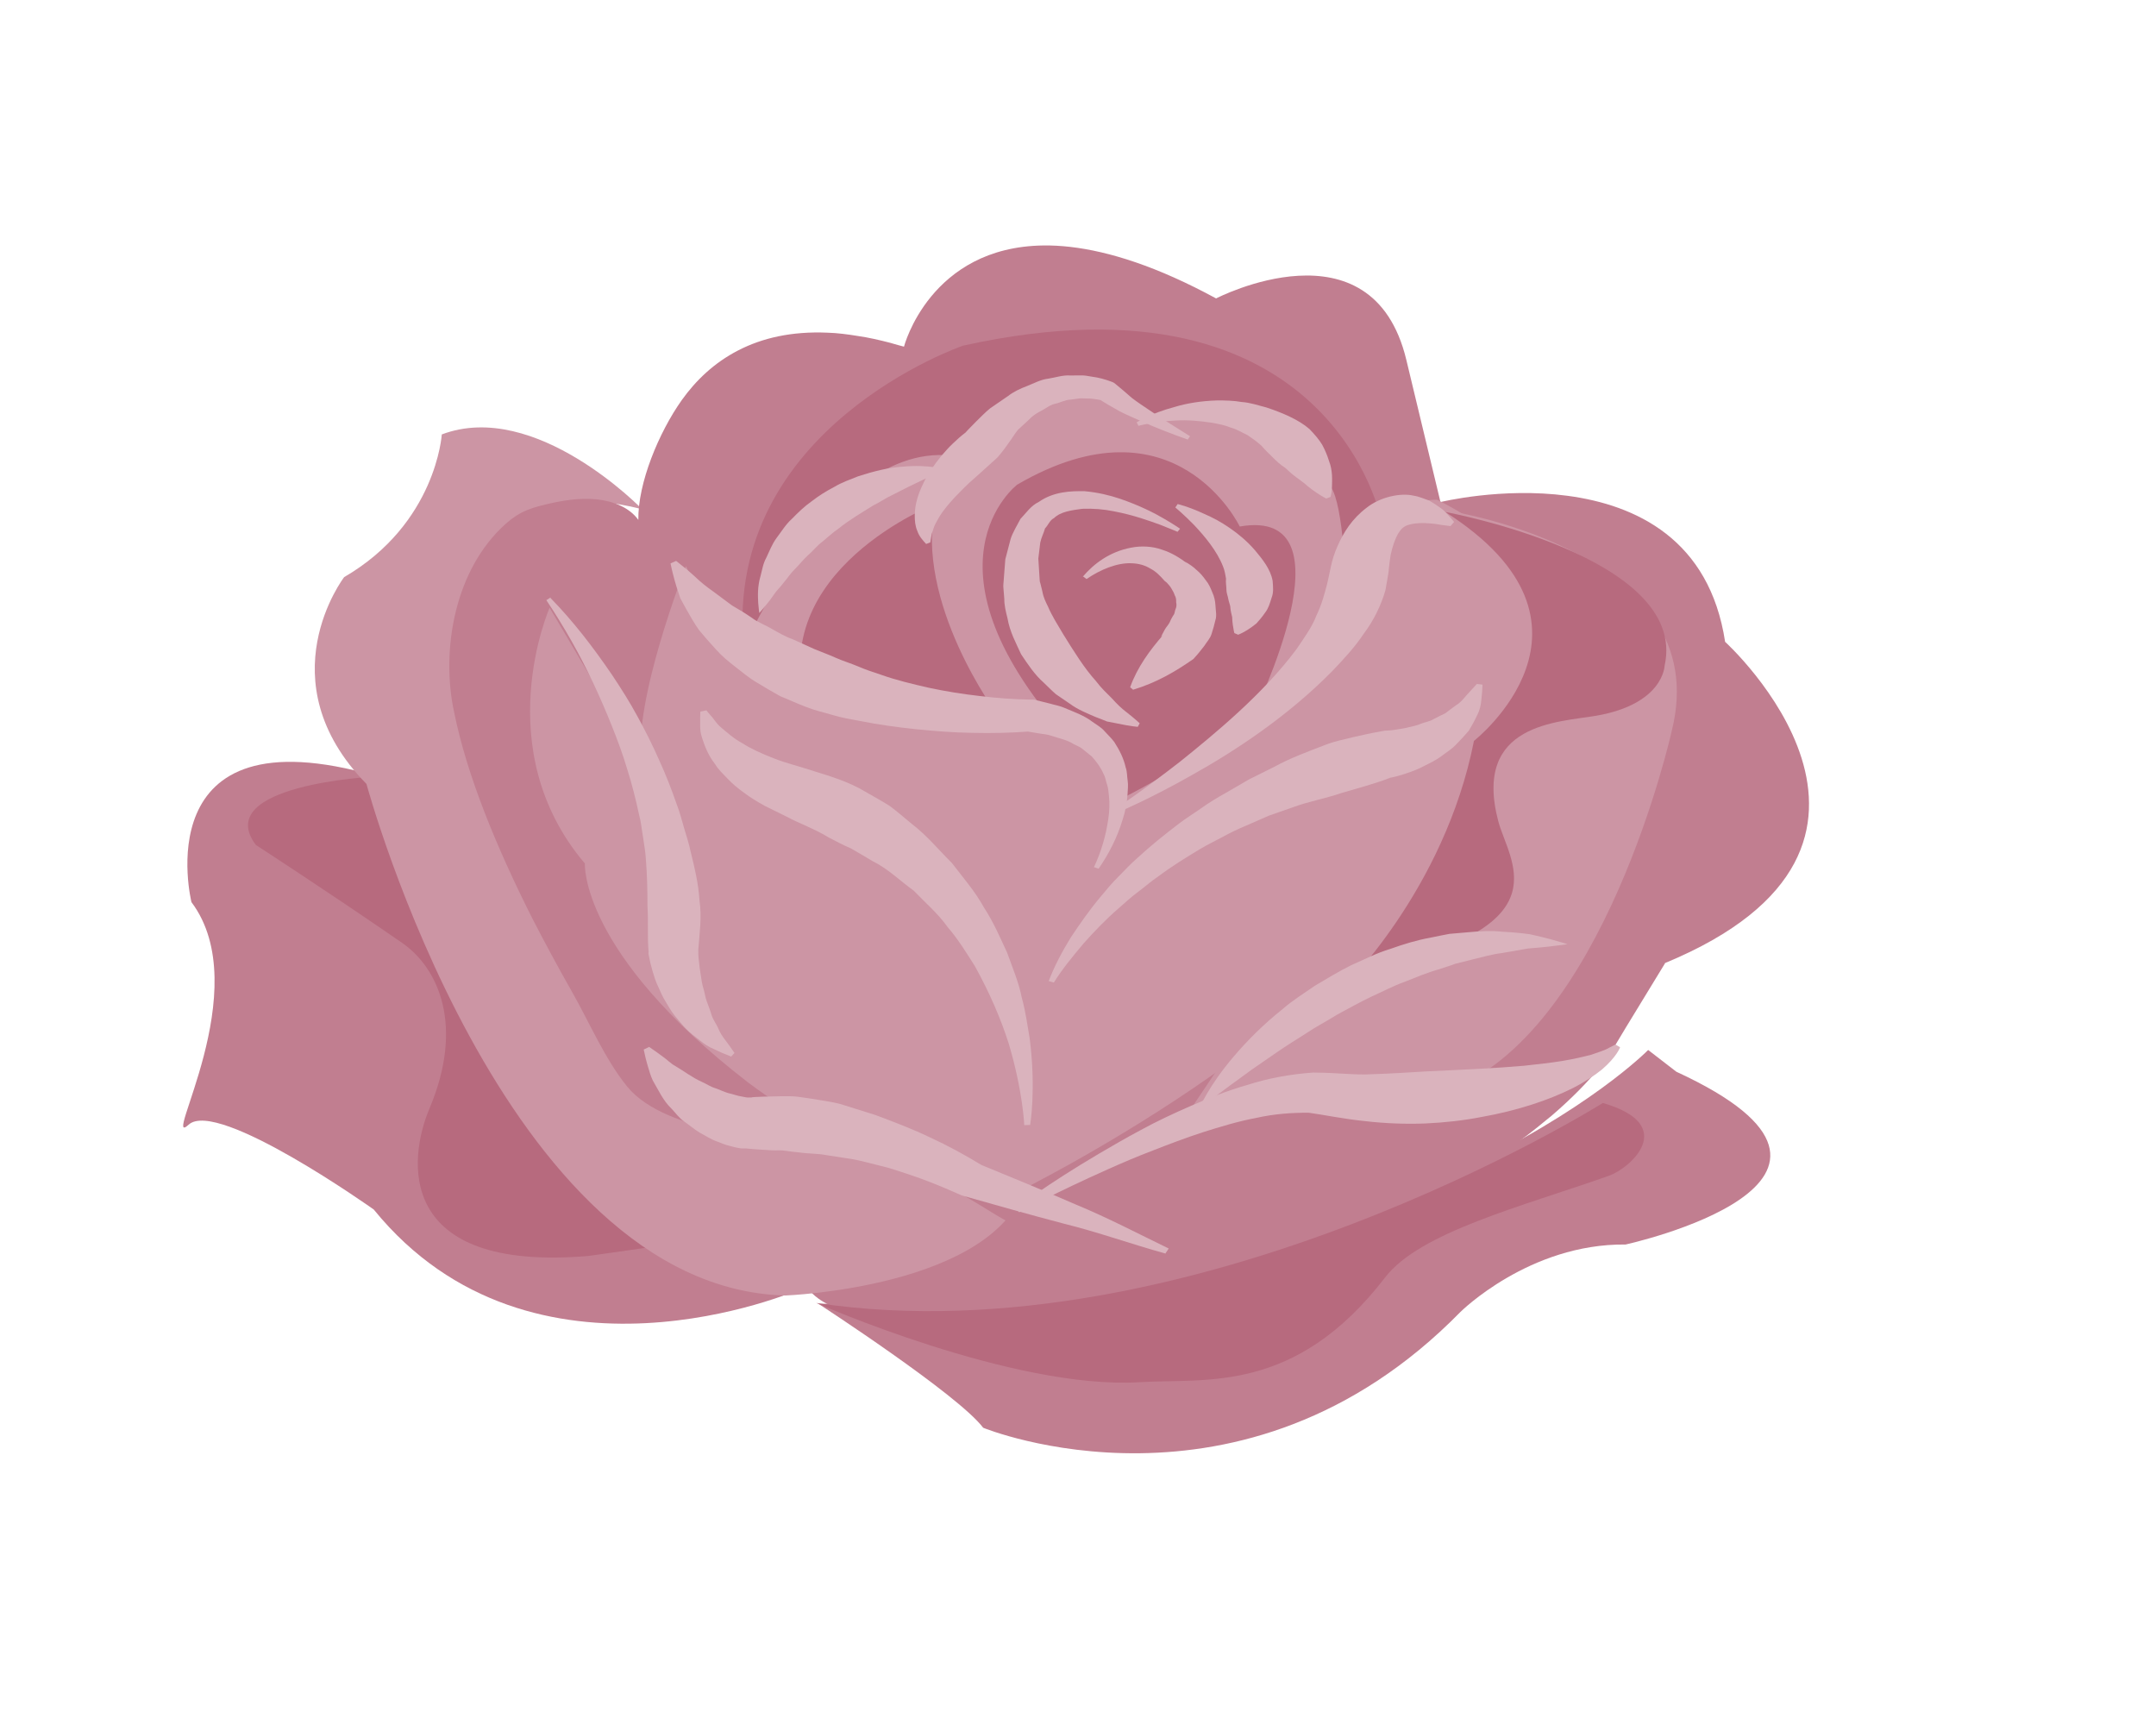 <?xml version="1.0" encoding="UTF-8"?> <svg xmlns="http://www.w3.org/2000/svg" width="55" height="44" viewBox="0 0 55 44" fill="none"><path d="M31.61 32.163C31.663 31.755 31.397 31.385 31.033 31.151C30.668 30.918 30.213 30.799 29.764 30.689C28.636 30.409 27.461 30.155 26.25 30.276C25.17 30.38 24.137 30.771 23.122 31.161C22.212 31.507 21.301 31.854 20.392 32.206C20.347 32.643 20.667 33.036 21.089 33.253C21.511 33.47 22.036 33.537 22.544 33.576C24.648 33.727 26.808 33.399 28.936 33.074C29.669 32.963 30.404 32.849 31.113 32.636C31.245 32.595 31.384 32.552 31.476 32.459C31.561 32.377 31.595 32.269 31.607 32.167L31.61 32.163Z" fill="#C17E90"></path><path d="M20.363 32.902C20.363 32.902 13.597 35.847 9.534 30.851C9.534 30.851 5.548 28.017 4.813 28.687C4.078 29.358 6.551 25.229 4.884 23.011C4.884 23.011 3.663 18.083 9.589 19.793C9.589 19.793 14.051 31.91 20.368 32.904L20.363 32.902Z" fill="#C17E90"></path><path d="M20.889 33.263C20.889 33.263 24.445 35.573 25.081 36.418C25.081 36.418 31.696 39.135 37.252 33.468C37.252 33.468 39.008 31.717 41.469 31.744C41.469 31.744 48.829 30.133 42.764 27.337L42.045 26.782C42.045 26.782 35.979 32.989 20.891 33.259L20.889 33.263Z" fill="#C17E90"></path><path d="M9.537 19.809C9.537 19.809 5.379 20.02 6.527 21.553C6.527 21.553 8.249 22.666 10.247 24.042C11.199 24.697 11.844 26.173 10.956 28.275C10.409 29.567 10.08 32.452 15.012 32.036L17.798 31.64C17.798 31.64 13.343 31.047 9.54 19.805L9.537 19.809Z" fill="#B76A7E"></path><path d="M16.377 12.986C16.377 12.986 13.662 10.177 11.27 11.081C11.27 11.081 11.13 13.355 8.779 14.721C8.779 14.721 6.761 17.355 9.349 19.997C9.349 19.997 12.82 32.845 20.027 33.045C20.027 33.045 25.398 32.847 26.183 30.198C26.183 30.198 16.172 28.708 12.507 20.112C12.507 20.112 9.951 11.361 16.381 12.988L16.377 12.986Z" fill="#CC95A4"></path><path d="M42.472 24.576L41.484 26.196L41.097 26.84C41.097 26.84 41.056 26.899 40.976 27.018C40.918 27.095 40.835 27.192 40.735 27.312C40.493 27.601 40.121 27.996 39.583 28.458C39.531 28.502 39.484 28.538 39.431 28.581C38.251 29.567 36.893 30.344 35.451 31.008C33.783 31.779 31.98 32.042 30.138 32.253C29.921 32.277 29.693 32.301 29.484 32.272C29.226 32.232 29.002 32.115 28.767 32.023C27.919 31.689 26.908 31.671 26.07 31.33C25.636 31.153 25.258 30.893 24.864 30.657C23.778 30.01 22.529 29.543 21.206 29.293C20.263 29.116 19.286 29.047 18.355 28.845C17.498 28.659 16.5 28.335 15.994 27.709C15.426 27.005 15.035 26.076 14.592 25.298C14.246 24.69 13.912 24.071 13.594 23.454C12.661 21.608 11.906 19.767 11.582 18.152C11.27 16.712 11.532 14.697 12.783 13.471C12.939 13.319 13.109 13.178 13.313 13.072C13.497 12.978 13.703 12.919 13.908 12.87C14.34 12.765 14.789 12.693 15.222 12.737C15.655 12.781 16.065 12.953 16.284 13.261C16.271 12.322 16.806 11.032 17.393 10.204C17.75 9.705 18.217 9.253 18.833 8.937C19.441 8.623 20.191 8.446 21.112 8.486C21.354 8.493 21.617 8.526 21.889 8.571C22.151 8.608 22.428 8.671 22.724 8.748C22.733 8.752 22.747 8.757 22.767 8.761C22.859 8.785 22.962 8.82 23.061 8.842C23.061 8.842 23.72 6.294 26.625 6.261C26.844 6.259 27.059 6.27 27.298 6.297C28.3 6.412 29.525 6.798 31.023 7.612C31.023 7.612 35.003 5.548 35.876 9.18L36.747 12.806C36.747 12.806 38.307 12.422 39.985 12.646C41.731 12.878 43.61 13.755 44.008 16.371C44.008 16.371 49.725 21.566 42.473 24.566L42.472 24.576Z" fill="#C17E90"></path><path d="M37.006 13.04C37.006 13.04 43.781 14.102 42.649 18.634C42.649 18.634 40.924 26.414 36.887 27.835L30.357 28.318L35.2 21.108C35.2 21.108 37.004 15.456 35.178 14.605C35.178 14.605 35.929 13.197 37.013 13.038L37.006 13.04Z" fill="#CC95A4"></path><path d="M35.245 13.301C35.245 13.301 34.003 6.726 24.567 8.817C24.567 8.817 18.484 10.9 18.967 16.459L19.128 18.312C19.128 18.312 26.451 22.804 27.086 22.431C27.726 22.061 35.428 18.058 35.428 18.058L35.237 13.303L35.245 13.301Z" fill="#B76A7E"></path><path d="M17.498 14.445C17.498 14.445 16.125 17.919 16.371 19.476L14.021 15.502C14.021 15.502 12.434 19.097 14.92 22.025C14.92 22.025 14.782 24.291 19.088 27.614C19.088 27.614 23.984 31.318 26.021 30.371C26.021 30.371 34.258 26.292 36.23 21.988L37.389 18.636C37.389 18.636 42.024 15.448 36.658 12.746C36.658 12.746 35.091 12.69 34.785 14.324C34.785 14.324 33.965 17.721 28.4 20.477C28.4 20.477 29.557 18.345 24.601 17.832C24.601 17.832 22.057 18.101 19.228 16.349C19.228 16.349 17.919 15.411 17.501 14.441L17.498 14.445Z" fill="#CC95A4"></path><path d="M23.877 12.846C23.877 12.846 19.504 14.546 20.584 18.048L18.809 16.894C18.809 16.894 21.387 10.533 24.897 11.764C24.897 11.764 27.29 8.424 29.27 10.675C29.27 10.675 32.497 9.279 34.009 12.529C34.297 13.153 34.352 15.244 34.352 15.244L31.984 18.203C31.984 18.203 34.598 12.911 31.626 13.43C31.626 13.43 29.991 10.009 25.949 12.362C25.949 12.362 23.223 14.438 27.356 18.953L25.452 18.242C25.452 18.242 23.302 15.363 23.866 12.846L23.877 12.846Z" fill="#CC95A4"></path><path d="M36.869 13.059C36.869 13.059 43.092 14.196 42.464 16.982C42.464 16.982 42.441 17.96 40.715 18.257C39.763 18.423 37.563 18.438 38.22 20.942C38.488 21.961 39.874 23.582 35.265 24.626L34.224 25.241C34.224 25.241 36.847 22.723 37.601 18.898C37.601 18.898 41.386 15.933 36.869 13.059Z" fill="#B76A7E"></path><path d="M20.824 33.235C20.824 33.235 25.843 35.451 29.068 35.256C30.763 35.151 33.038 35.571 35.335 32.583C36.225 31.426 38.822 30.777 41.05 29.988C41.577 29.802 42.846 28.702 40.889 28.134C40.889 28.134 30.477 34.681 20.824 33.235Z" fill="#B76A7E"></path><path d="M26.129 28.702C26.129 28.702 26.096 27.834 25.731 26.613C25.538 26.006 25.249 25.327 24.867 24.639C24.654 24.306 24.445 23.96 24.17 23.642C23.932 23.303 23.598 23.021 23.308 22.717C22.954 22.463 22.657 22.161 22.258 21.964C22.073 21.854 21.892 21.746 21.708 21.641C21.511 21.557 21.325 21.457 21.14 21.362C20.794 21.147 20.406 21.012 20.067 20.831C19.875 20.738 19.69 20.644 19.512 20.557C19.306 20.443 19.143 20.343 18.982 20.222C18.823 20.108 18.682 19.991 18.562 19.862C18.443 19.739 18.323 19.627 18.245 19.495C18.056 19.255 17.968 19.002 17.905 18.805C17.838 18.607 17.87 18.425 17.861 18.318C17.865 18.212 17.866 18.151 17.866 18.151L18.021 18.119C18.021 18.119 18.054 18.164 18.125 18.246C18.206 18.322 18.26 18.448 18.409 18.568C18.558 18.689 18.708 18.835 18.945 18.962C19.158 19.1 19.433 19.223 19.735 19.341C20.067 19.473 20.308 19.52 20.776 19.674C21.206 19.807 21.671 19.949 22.076 20.195C22.284 20.315 22.495 20.43 22.701 20.56C22.893 20.704 23.074 20.863 23.26 21.015C23.644 21.308 23.947 21.68 24.285 22.015C24.569 22.388 24.878 22.741 25.094 23.137C25.344 23.517 25.515 23.919 25.691 24.298C25.833 24.693 25.991 25.064 26.064 25.44C26.166 25.807 26.211 26.166 26.268 26.489C26.435 27.804 26.279 28.694 26.279 28.694L26.125 28.7L26.129 28.702Z" fill="#DAB3BD"></path><path d="M26.751 25.029C26.896 24.645 27.096 24.269 27.319 23.908C27.555 23.553 27.805 23.194 28.091 22.856C28.232 22.686 28.373 22.516 28.533 22.359C28.689 22.2 28.845 22.032 29.015 21.885C29.348 21.577 29.705 21.29 30.076 21.008C30.259 20.867 30.462 20.744 30.651 20.61C30.84 20.476 31.04 20.352 31.249 20.237L31.864 19.88L32.504 19.561C32.923 19.331 33.377 19.166 33.825 18.994C34.05 18.906 34.285 18.862 34.518 18.803C34.754 18.749 34.982 18.698 35.221 18.656L35.328 18.637C35.384 18.637 35.517 18.629 35.612 18.61C35.719 18.591 35.832 18.58 35.935 18.55C36.041 18.525 36.154 18.504 36.25 18.46C36.35 18.419 36.477 18.403 36.565 18.346C36.659 18.297 36.76 18.245 36.872 18.193C36.961 18.126 37.046 18.057 37.148 17.986C37.26 17.919 37.331 17.829 37.408 17.737L37.675 17.446L37.819 17.463C37.814 17.587 37.807 17.715 37.79 17.848C37.778 17.984 37.75 18.117 37.682 18.244C37.623 18.374 37.549 18.503 37.472 18.635C37.371 18.753 37.267 18.868 37.151 18.984C37.041 19.107 36.9 19.186 36.772 19.287C36.64 19.385 36.492 19.457 36.342 19.532C36.194 19.613 36.038 19.672 35.882 19.724C35.715 19.782 35.58 19.819 35.359 19.858L35.466 19.84C35.058 19.994 34.641 20.104 34.227 20.226C33.822 20.366 33.39 20.44 32.985 20.59L32.37 20.805L31.776 21.065C31.575 21.148 31.379 21.244 31.195 21.345C31.004 21.448 30.81 21.54 30.625 21.65C30.256 21.872 29.888 22.099 29.545 22.357C29.366 22.475 29.21 22.619 29.034 22.748C28.859 22.878 28.703 23.022 28.542 23.163C28.216 23.444 27.924 23.749 27.643 24.064C27.374 24.385 27.1 24.713 26.884 25.062L26.749 25.024L26.751 25.029Z" fill="#DAB3BD"></path><path d="M30.587 28.284C30.587 28.284 30.831 27.696 31.48 26.94C31.801 26.563 32.215 26.14 32.725 25.734C32.969 25.521 33.261 25.339 33.544 25.143C33.844 24.965 34.149 24.779 34.47 24.619C34.803 24.476 35.121 24.305 35.47 24.203C35.81 24.082 36.144 23.979 36.483 23.919C36.651 23.886 36.811 23.849 36.977 23.82C37.139 23.804 37.299 23.793 37.454 23.779C37.76 23.75 38.052 23.735 38.318 23.765C38.584 23.779 38.822 23.801 39.028 23.83C39.235 23.874 39.407 23.919 39.551 23.956C39.836 24.034 39.987 24.084 39.987 24.084C39.987 24.084 39.806 24.112 39.508 24.145C39.357 24.16 39.181 24.18 38.98 24.194C38.778 24.227 38.554 24.267 38.305 24.311C38.06 24.341 37.801 24.416 37.532 24.481C37.398 24.514 37.261 24.551 37.119 24.585C36.983 24.638 36.843 24.678 36.698 24.727C36.407 24.808 36.124 24.928 35.832 25.044C35.537 25.148 35.253 25.303 34.964 25.431C34.675 25.569 34.399 25.728 34.12 25.875C33.855 26.043 33.575 26.184 33.325 26.354C33.07 26.517 32.819 26.671 32.589 26.83C32.359 26.988 32.139 27.14 31.937 27.28C31.14 27.855 30.593 28.276 30.593 28.276L30.587 28.284Z" fill="#DAB3BD"></path><path d="M14.043 15.252C14.636 15.86 15.14 16.521 15.609 17.208C15.838 17.551 16.062 17.903 16.259 18.268C16.458 18.63 16.645 19.001 16.811 19.379C16.984 19.754 17.133 20.14 17.268 20.529C17.344 20.72 17.393 20.925 17.452 21.124C17.511 21.323 17.577 21.519 17.619 21.726C17.72 22.132 17.818 22.541 17.844 22.965C17.907 23.385 17.844 23.822 17.812 24.247L17.813 24.186C17.812 24.272 17.813 24.405 17.83 24.515C17.841 24.632 17.856 24.745 17.875 24.86C17.893 24.975 17.907 25.098 17.942 25.206C17.98 25.319 17.989 25.44 18.033 25.551C18.073 25.66 18.118 25.771 18.152 25.888C18.187 26.005 18.261 26.098 18.314 26.212C18.36 26.329 18.426 26.434 18.506 26.535C18.581 26.634 18.66 26.744 18.737 26.859L18.652 26.95C18.512 26.895 18.369 26.838 18.233 26.769C18.084 26.71 17.959 26.625 17.846 26.531C17.731 26.44 17.604 26.35 17.504 26.245C17.403 26.141 17.316 26.026 17.216 25.912C17.124 25.796 17.053 25.673 16.982 25.551C16.904 25.431 16.85 25.3 16.791 25.168C16.726 25.038 16.686 24.903 16.646 24.769C16.604 24.628 16.575 24.503 16.543 24.332L16.545 24.271C16.511 23.884 16.543 23.5 16.517 23.112C16.517 22.724 16.509 22.333 16.478 21.942C16.469 21.745 16.433 21.556 16.405 21.36C16.371 21.167 16.356 20.972 16.303 20.781C16.22 20.398 16.126 20.016 16.006 19.638C15.894 19.258 15.757 18.888 15.609 18.518C15.461 18.148 15.303 17.784 15.133 17.421C14.791 16.697 14.393 15.989 13.937 15.308L14.047 15.239L14.043 15.252Z" fill="#DAB3BD"></path><path d="M27.909 22.114C28.097 21.715 28.213 21.302 28.272 20.895C28.302 20.694 28.312 20.49 28.289 20.298C28.277 20.204 28.274 20.105 28.242 20.013C28.208 19.925 28.203 19.829 28.154 19.746C28.082 19.575 27.971 19.429 27.851 19.295C27.781 19.234 27.701 19.179 27.631 19.118C27.568 19.055 27.462 19.02 27.381 18.975C27.223 18.872 27.005 18.831 26.81 18.764C26.717 18.729 26.596 18.725 26.487 18.704L26.166 18.651L26.279 18.657C25.767 18.695 25.299 18.704 24.808 18.693C24.327 18.686 23.848 18.649 23.366 18.6C22.891 18.549 22.412 18.486 21.944 18.391C21.709 18.348 21.467 18.308 21.239 18.237C21.009 18.17 20.776 18.118 20.555 18.029C20.335 17.946 20.122 17.845 19.906 17.759C19.706 17.647 19.504 17.53 19.31 17.411C19.112 17.296 18.937 17.148 18.761 17.011C18.584 16.874 18.411 16.732 18.265 16.566C18.117 16.404 17.974 16.244 17.836 16.076C17.712 15.904 17.607 15.714 17.505 15.535L17.356 15.263L17.258 14.967C17.198 14.77 17.146 14.57 17.105 14.371L17.248 14.307C17.42 14.442 17.582 14.574 17.731 14.71C17.872 14.848 18.032 14.973 18.199 15.091L18.674 15.444C18.851 15.546 19.021 15.649 19.177 15.757C19.327 15.873 19.531 15.944 19.692 16.043C19.862 16.137 20.028 16.238 20.223 16.306L20.765 16.552C20.951 16.631 21.141 16.696 21.32 16.778C21.499 16.859 21.7 16.918 21.886 16.997C22.072 17.077 22.267 17.144 22.469 17.209C22.86 17.349 23.274 17.447 23.695 17.543C24.115 17.633 24.548 17.703 24.983 17.752C25.415 17.806 25.873 17.839 26.29 17.845L26.39 17.846L26.403 17.852L26.789 17.948C26.915 17.986 27.044 18.004 27.168 18.062C27.414 18.167 27.661 18.251 27.869 18.412C27.975 18.489 28.088 18.547 28.173 18.646C28.256 18.739 28.35 18.825 28.424 18.924C28.558 19.132 28.666 19.345 28.716 19.574C28.757 19.685 28.749 19.802 28.767 19.913C28.785 20.025 28.769 20.143 28.764 20.255C28.75 20.484 28.706 20.704 28.633 20.923C28.5 21.361 28.292 21.773 28.025 22.159L27.888 22.11L27.909 22.114Z" fill="#DAB3BD"></path><path d="M28.525 20.583C28.525 20.583 29.187 20.142 30.108 19.424C31.011 18.698 32.226 17.698 33.071 16.562C33.264 16.277 33.472 15.993 33.582 15.701C33.72 15.416 33.79 15.142 33.856 14.891C33.889 14.75 33.918 14.613 33.945 14.48C33.988 14.274 34.042 14.107 34.122 13.927C34.272 13.583 34.49 13.233 34.859 12.954C35.218 12.666 35.742 12.569 36.056 12.642C36.22 12.668 36.338 12.729 36.457 12.766C36.555 12.824 36.643 12.882 36.718 12.935C36.866 13.034 36.947 13.145 37.008 13.211C37.068 13.277 37.094 13.314 37.094 13.314L37.003 13.419C37.003 13.419 36.953 13.412 36.856 13.4C36.762 13.394 36.632 13.357 36.467 13.35C36.307 13.335 36.115 13.337 35.954 13.381C35.789 13.424 35.733 13.51 35.661 13.619C35.596 13.735 35.521 13.932 35.474 14.162C35.46 14.275 35.437 14.411 35.428 14.516C35.428 14.516 35.425 14.57 35.428 14.541L35.419 14.613L35.395 14.757L35.343 15.054C35.232 15.44 35.043 15.828 34.793 16.159C34.563 16.508 34.276 16.813 33.991 17.113C32.836 18.289 31.469 19.177 30.407 19.769C29.351 20.368 28.6 20.685 28.6 20.685L28.532 20.581L28.525 20.583Z" fill="#DAB3BD"></path><path d="M30.039 13.565C30.039 13.565 29.885 13.499 29.607 13.389C29.328 13.288 28.924 13.139 28.42 13.043C28.171 12.991 27.892 12.967 27.611 12.978C27.342 13.014 27.057 13.049 26.888 13.215C26.777 13.269 26.742 13.396 26.659 13.477C26.626 13.6 26.563 13.71 26.537 13.841L26.488 14.248L26.515 14.677C26.521 14.736 26.52 14.847 26.536 14.864L26.591 15.086C26.619 15.246 26.679 15.358 26.736 15.475C26.829 15.698 26.988 15.95 27.118 16.169C27.398 16.62 27.661 17.045 27.957 17.371C28.091 17.551 28.238 17.686 28.37 17.819C28.496 17.96 28.613 18.072 28.726 18.157C28.946 18.328 29.074 18.449 29.074 18.449L29.024 18.54C29.024 18.54 28.84 18.526 28.512 18.456C28.427 18.439 28.337 18.421 28.236 18.402C28.148 18.364 28.048 18.326 27.945 18.287C27.738 18.197 27.495 18.102 27.284 17.945C27.172 17.866 27.058 17.791 26.938 17.709C26.83 17.616 26.73 17.512 26.623 17.41C26.395 17.21 26.227 16.954 26.049 16.689C25.917 16.397 25.764 16.128 25.701 15.769C25.657 15.598 25.617 15.423 25.62 15.277L25.601 15.045C25.584 14.91 25.605 14.863 25.607 14.767L25.646 14.265L25.781 13.749C25.834 13.578 25.949 13.399 26.032 13.236C26.181 13.082 26.293 12.902 26.504 12.8C26.882 12.536 27.323 12.523 27.666 12.529C28.009 12.56 28.306 12.633 28.566 12.72C29.078 12.895 29.457 13.09 29.713 13.241C29.969 13.392 30.104 13.486 30.104 13.486L30.036 13.569L30.039 13.565Z" fill="#DAB3BD"></path><path d="M30.042 12.857C30.042 12.857 30.333 12.926 30.729 13.112C30.928 13.198 31.157 13.317 31.378 13.473C31.601 13.626 31.823 13.813 32.018 14.04C32.205 14.264 32.411 14.516 32.465 14.815C32.476 14.968 32.495 15.109 32.437 15.253C32.393 15.393 32.358 15.52 32.273 15.627C32.2 15.734 32.12 15.827 32.05 15.904C31.962 15.974 31.883 16.032 31.814 16.073C31.677 16.157 31.586 16.19 31.586 16.19L31.488 16.148C31.488 16.148 31.466 16.062 31.45 15.942C31.44 15.882 31.435 15.813 31.433 15.741C31.415 15.666 31.395 15.586 31.388 15.512C31.388 15.435 31.345 15.355 31.334 15.279C31.323 15.203 31.285 15.125 31.286 15.039C31.287 14.952 31.264 14.86 31.276 14.758C31.258 14.659 31.243 14.555 31.202 14.455C31.045 14.046 30.719 13.665 30.459 13.389C30.192 13.116 29.983 12.944 29.983 12.944L30.042 12.857Z" fill="#DAB3BD"></path><path d="M27.623 14.709C27.905 14.377 28.309 14.074 28.846 13.971C29.109 13.917 29.405 13.933 29.646 14.022C29.899 14.101 30.099 14.233 30.285 14.37L30.23 14.325C30.356 14.4 30.442 14.458 30.527 14.541C30.619 14.616 30.69 14.703 30.757 14.797C30.833 14.886 30.88 14.993 30.924 15.104C30.975 15.213 31.001 15.325 31.007 15.45C31.012 15.569 31.043 15.7 31.007 15.811C30.98 15.927 30.947 16.05 30.909 16.165C30.872 16.287 30.786 16.372 30.721 16.476C30.645 16.57 30.572 16.671 30.49 16.757L30.444 16.809C29.99 17.126 29.508 17.411 28.906 17.593L28.83 17.53C29.017 17.01 29.33 16.591 29.672 16.195L29.619 16.248C29.645 16.178 29.687 16.115 29.718 16.052C29.754 15.991 29.812 15.93 29.838 15.875C29.86 15.818 29.89 15.765 29.926 15.704C29.977 15.645 29.962 15.593 29.988 15.538C30.016 15.479 30.017 15.419 30.004 15.362C30.006 15.302 30.003 15.239 29.967 15.183C29.95 15.125 29.916 15.065 29.881 15.008C29.852 14.95 29.789 14.893 29.764 14.861L29.709 14.817C29.604 14.696 29.488 14.574 29.344 14.502C29.208 14.417 29.049 14.374 28.867 14.367C28.502 14.351 28.071 14.526 27.718 14.77L27.639 14.71L27.623 14.709Z" fill="#DAB3BD"></path><path d="M29.734 31.975C28.855 31.733 28.009 31.426 27.13 31.21C26.255 30.98 25.396 30.736 24.541 30.494L24.518 30.484L24.431 30.447C24.029 30.266 23.584 30.087 23.141 29.941C22.917 29.872 22.697 29.789 22.466 29.738C22.238 29.683 22.011 29.618 21.778 29.572L21.08 29.464C20.851 29.42 20.615 29.43 20.385 29.395C20.27 29.383 20.159 29.373 20.042 29.354C19.928 29.332 19.817 29.348 19.704 29.342C19.48 29.326 19.255 29.319 19.031 29.293L18.908 29.293C18.741 29.269 18.682 29.244 18.57 29.217C18.475 29.193 18.395 29.154 18.31 29.123C18.133 29.063 18.001 28.97 17.849 28.89C17.707 28.803 17.588 28.7 17.456 28.608C17.321 28.519 17.238 28.389 17.133 28.282C16.914 28.073 16.796 27.802 16.655 27.564C16.593 27.438 16.56 27.303 16.519 27.17C16.479 27.037 16.45 26.904 16.421 26.771L16.56 26.704C16.681 26.787 16.797 26.868 16.907 26.951C17.023 27.032 17.107 27.126 17.227 27.192C17.464 27.33 17.659 27.486 17.899 27.593C18.018 27.644 18.116 27.717 18.239 27.754C18.359 27.794 18.463 27.849 18.581 27.883C18.7 27.907 18.81 27.954 18.918 27.968C18.972 27.976 19.03 27.995 19.077 27.994C19.117 27.995 19.192 28.006 19.181 27.996L19.058 27.997C19.345 27.971 19.635 27.969 19.928 27.962C20.072 27.965 20.221 27.955 20.354 27.975C20.491 27.991 20.626 28.017 20.767 28.035C21.033 28.085 21.32 28.112 21.567 28.201L22.32 28.437C22.805 28.617 23.283 28.799 23.731 29.015C24.19 29.226 24.611 29.457 25.046 29.721L24.936 29.674C25.775 30.02 26.607 30.358 27.425 30.716C28.255 31.058 29.024 31.463 29.814 31.846L29.735 31.965L29.734 31.975Z" fill="#DAB3BD"></path><path d="M25.91 30.821C25.91 30.821 26.704 30.212 28.024 29.434C28.354 29.241 28.714 29.03 29.105 28.822C29.495 28.609 29.922 28.407 30.375 28.21C30.827 28.014 31.306 27.819 31.827 27.672C32.338 27.506 32.898 27.402 33.492 27.358C34.172 27.362 34.56 27.428 35.024 27.399C35.488 27.386 35.961 27.352 36.411 27.327C37.316 27.285 38.16 27.248 38.882 27.184C39.239 27.144 39.57 27.109 39.859 27.061C40.148 27.013 40.392 26.956 40.598 26.902C40.786 26.836 40.958 26.783 41.049 26.725C41.155 26.669 41.212 26.643 41.212 26.643L41.329 26.714C41.329 26.714 41.244 26.957 40.864 27.282C40.678 27.431 40.425 27.601 40.122 27.755C39.821 27.905 39.465 28.052 39.072 28.177C38.68 28.303 38.248 28.411 37.795 28.491C37.342 28.58 36.855 28.634 36.356 28.657C35.854 28.675 35.343 28.657 34.826 28.597C34.297 28.546 33.708 28.424 33.388 28.383C32.969 28.38 32.51 28.41 32.046 28.515C31.584 28.601 31.123 28.742 30.681 28.882C30.236 29.026 29.813 29.189 29.41 29.346C29.003 29.501 28.625 29.663 28.283 29.816C26.896 30.433 26.001 30.922 26.001 30.922L25.921 30.821L25.91 30.821Z" fill="#DAB3BD"></path><path d="M29 10.771C29 10.771 29.346 10.545 29.959 10.382C30.262 10.289 30.637 10.226 31.048 10.214C31.253 10.213 31.467 10.217 31.675 10.254C31.892 10.268 32.095 10.339 32.309 10.394C32.713 10.53 33.123 10.699 33.405 10.944C33.532 11.076 33.647 11.207 33.732 11.348C33.806 11.488 33.863 11.626 33.903 11.757C34.003 12.012 33.981 12.251 33.979 12.416C33.973 12.579 33.943 12.675 33.943 12.675L33.833 12.716C33.833 12.716 33.732 12.668 33.593 12.573C33.519 12.526 33.443 12.467 33.359 12.401C33.284 12.332 33.187 12.26 33.081 12.184C32.98 12.11 32.88 12.025 32.785 11.933C32.667 11.857 32.57 11.769 32.473 11.671C32.376 11.573 32.274 11.482 32.181 11.37C32.077 11.274 31.952 11.185 31.828 11.101C31.686 11.035 31.553 10.947 31.399 10.908C31.25 10.844 31.087 10.816 30.928 10.785C30.606 10.735 30.286 10.708 29.999 10.726C29.427 10.751 29.043 10.862 29.043 10.862L28.997 10.775L29 10.771Z" fill="#DAB3BD"></path><path d="M30.291 11.209C29.898 11.07 29.503 10.918 29.124 10.749C28.934 10.662 28.739 10.583 28.555 10.487C28.366 10.38 28.178 10.274 27.998 10.155L28.078 10.205C27.977 10.186 27.831 10.159 27.703 10.164C27.635 10.165 27.57 10.152 27.502 10.168L27.304 10.194C27.171 10.198 27.048 10.271 26.922 10.298C26.792 10.323 26.686 10.414 26.573 10.472C26.458 10.533 26.347 10.597 26.255 10.699L25.97 10.961C25.885 11.062 25.821 11.181 25.741 11.284C25.666 11.393 25.59 11.498 25.506 11.598L25.452 11.661L25.389 11.72L24.868 12.19C24.684 12.344 24.524 12.513 24.36 12.681C24.207 12.848 24.056 13.021 23.948 13.207C23.895 13.302 23.836 13.398 23.808 13.497C23.796 13.548 23.764 13.605 23.761 13.659L23.732 13.835L23.626 13.875C23.537 13.781 23.445 13.675 23.402 13.545C23.346 13.419 23.334 13.277 23.336 13.14C23.338 12.862 23.425 12.59 23.55 12.339C23.665 12.085 23.833 11.853 24.012 11.631C24.106 11.525 24.196 11.416 24.304 11.316C24.412 11.215 24.507 11.125 24.645 11.022L24.528 11.144C24.643 11.016 24.762 10.89 24.883 10.77C25.008 10.651 25.12 10.527 25.259 10.415L25.712 10.104C25.855 9.993 26.023 9.913 26.204 9.845C26.382 9.774 26.546 9.683 26.737 9.659C26.927 9.63 27.107 9.565 27.297 9.577L27.575 9.576C27.669 9.571 27.756 9.593 27.843 9.606C28.026 9.629 28.184 9.672 28.373 9.743L28.408 9.759L28.457 9.795C28.596 9.906 28.731 10.026 28.87 10.147C29.018 10.262 29.188 10.371 29.351 10.482C29.676 10.704 30.016 10.912 30.358 11.127L30.299 11.213L30.291 11.209Z" fill="#DAB3BD"></path><path d="M24.119 11.973C24.119 11.973 23.709 12.156 23.165 12.422C23.031 12.49 22.887 12.563 22.737 12.639C22.585 12.709 22.444 12.813 22.282 12.889C21.985 13.076 21.671 13.257 21.392 13.482C21.242 13.583 21.117 13.705 20.984 13.813C20.842 13.917 20.74 14.054 20.611 14.164C20.484 14.28 20.39 14.405 20.276 14.517C20.163 14.628 20.084 14.755 19.992 14.861C19.912 14.972 19.802 15.07 19.744 15.165C19.679 15.263 19.613 15.345 19.556 15.415C19.447 15.554 19.37 15.636 19.37 15.636C19.37 15.636 19.354 15.544 19.342 15.378C19.334 15.213 19.319 14.97 19.403 14.685C19.443 14.541 19.463 14.379 19.549 14.225C19.626 14.067 19.689 13.888 19.809 13.724C19.931 13.566 20.038 13.381 20.204 13.232C20.36 13.073 20.52 12.916 20.706 12.786C20.889 12.644 21.079 12.526 21.284 12.419C21.478 12.302 21.693 12.229 21.891 12.149C22.302 12.016 22.687 11.922 23.026 11.904C23.697 11.839 24.117 11.977 24.117 11.977L24.119 11.973Z" fill="#DAB3BD"></path></svg> 
